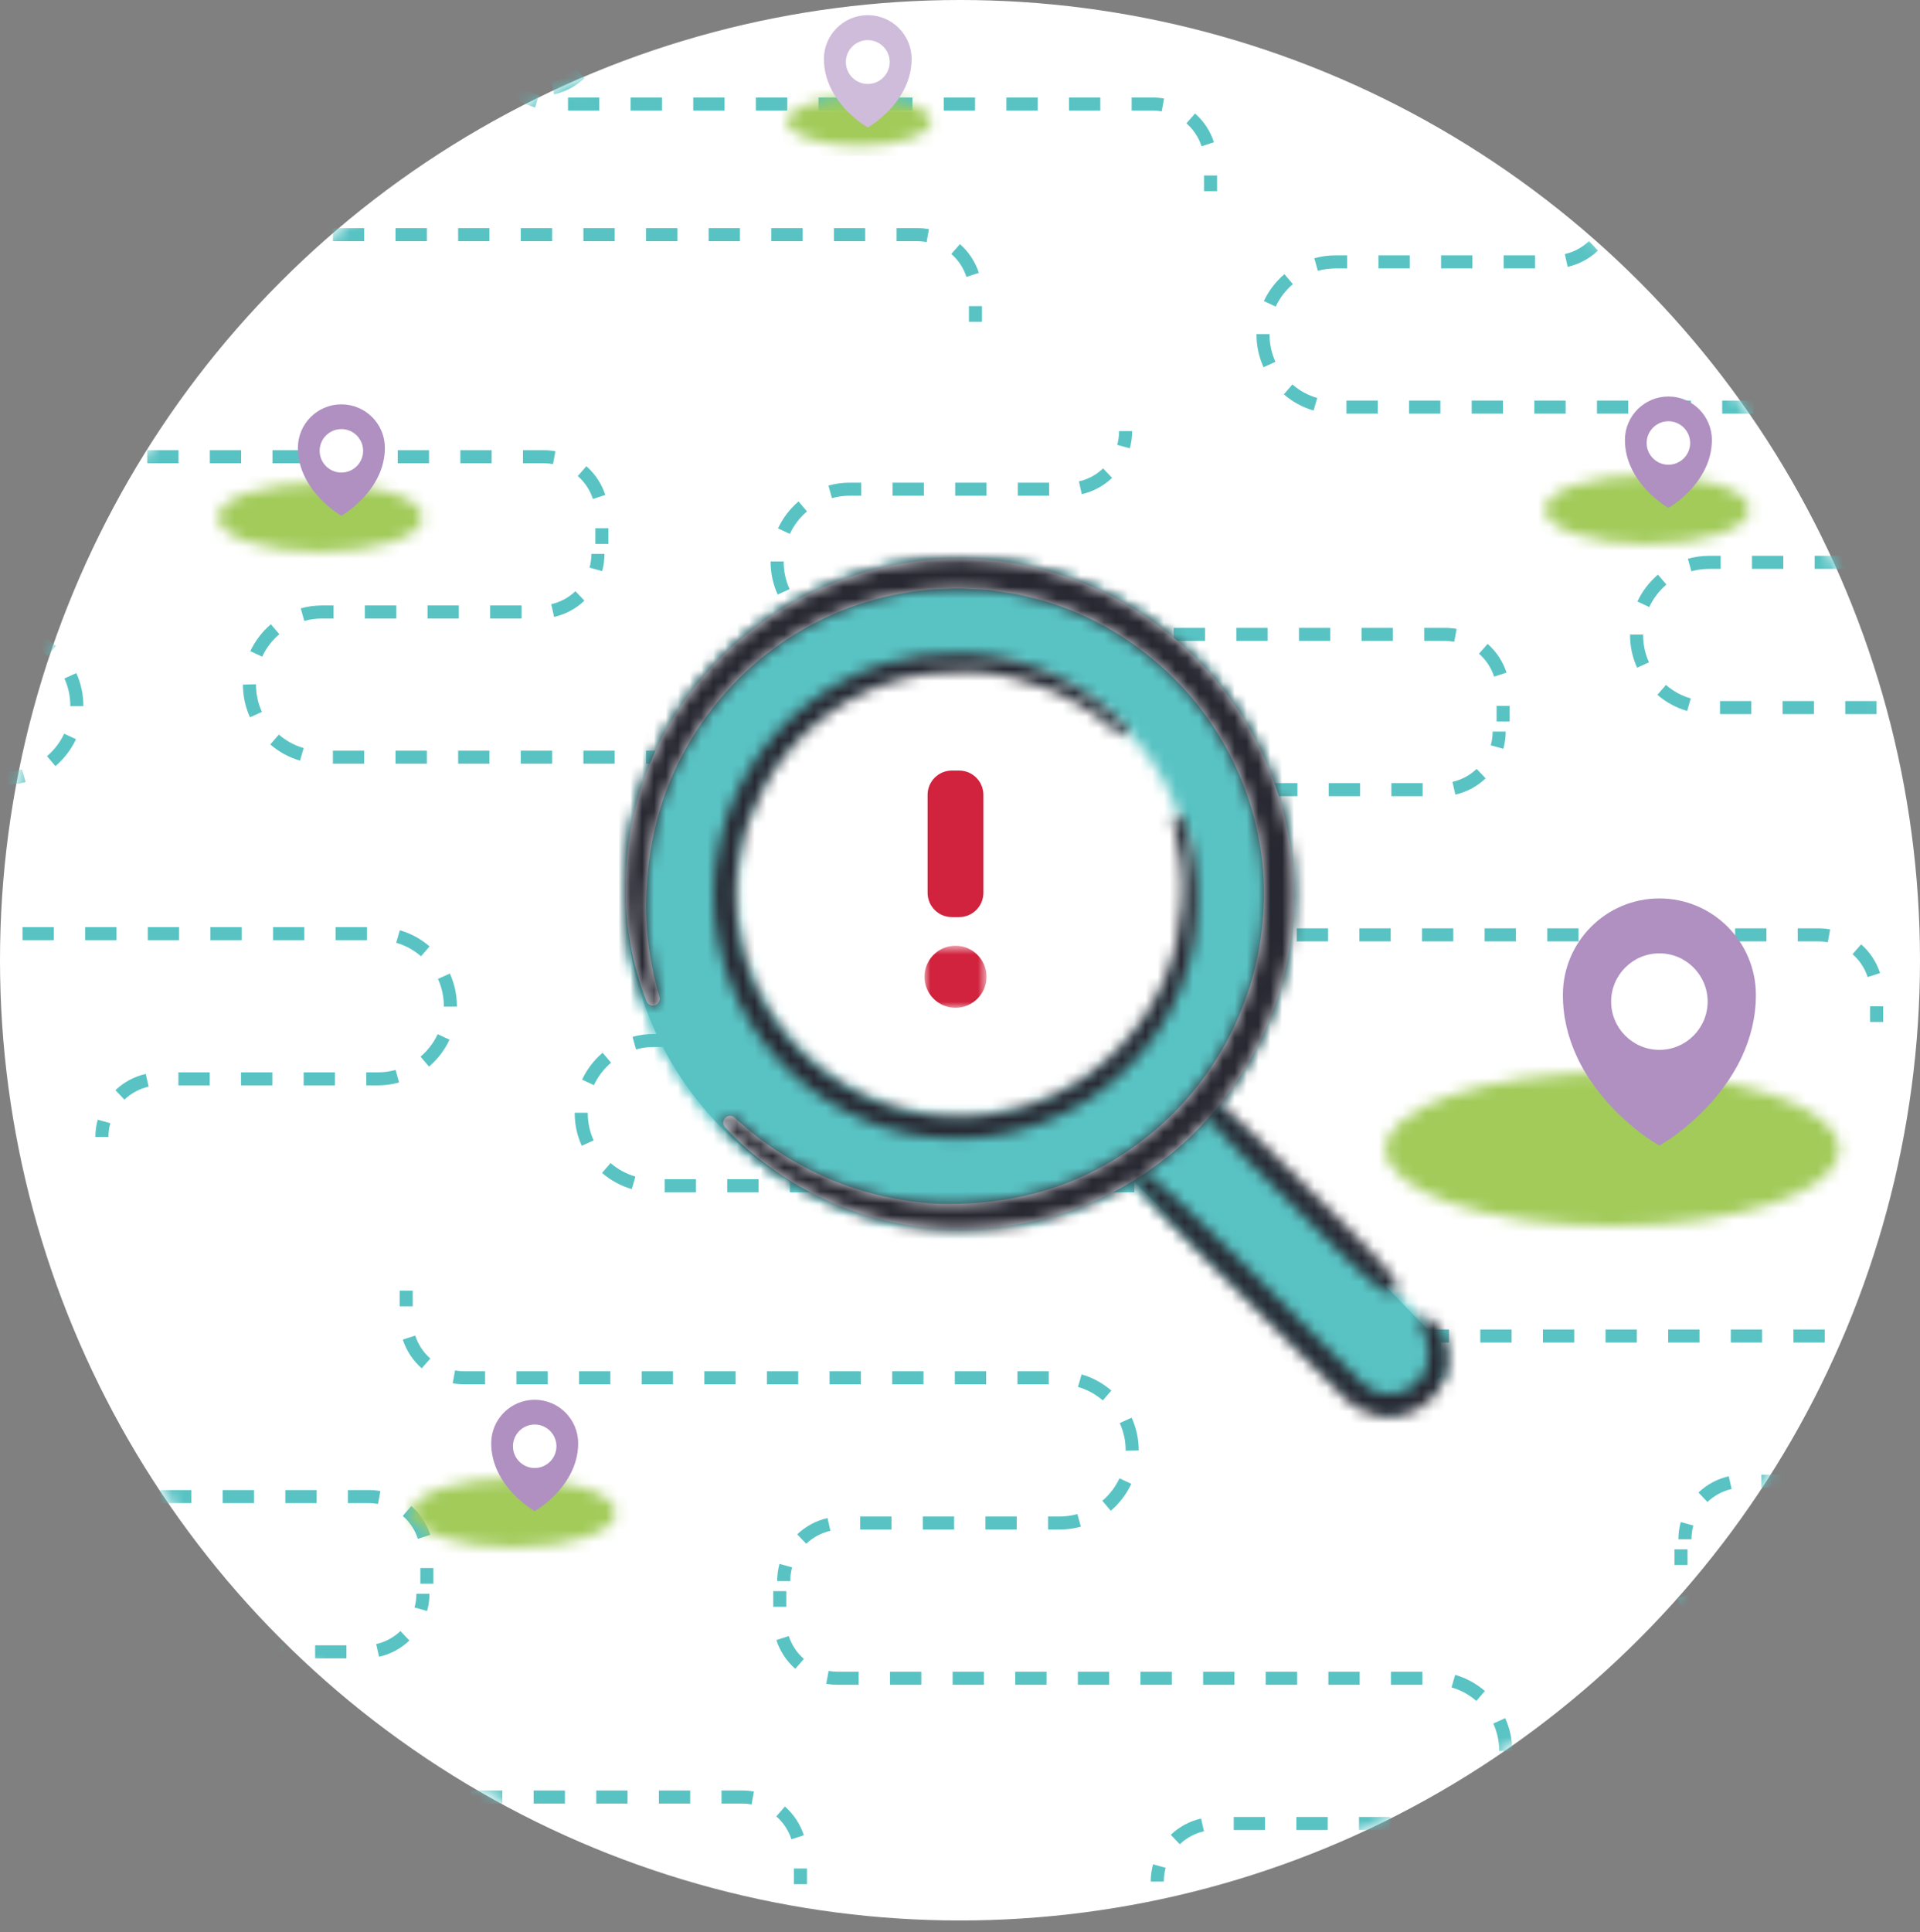 <?xml version="1.0" encoding="UTF-8"?>
<svg width="162px" height="163px" viewBox="0 0 162 163" version="1.1" xmlns="http://www.w3.org/2000/svg" xmlns:xlink="http://www.w3.org/1999/xlink">
    <rect x="0" y="0" width="162" height="163" fill="#808080" stroke="none"/>
    <title>Artwork / Artboard 23 Copy</title>
    <defs>
        <path d="M0.201,80.884 C0.201,125.554 36.417,161.767 81.091,161.767 L81.091,161.767 C125.765,161.767 161.981,125.554 161.981,80.884 L161.981,80.884 C161.981,36.213 125.765,0 81.091,0 L81.091,0 C36.417,0 0.201,36.213 0.201,80.884" id="path-1"></path>
        <path d="M0.201,80.884 C0.201,125.554 36.417,161.767 81.091,161.767 L81.091,161.767 C125.765,161.767 161.981,125.554 161.981,80.884 L161.981,80.884 C161.981,36.213 125.765,0 81.091,0 L81.091,0 C36.417,0 0.201,36.213 0.201,80.884 L0.201,80.884 Z" id="path-3"></path>
        <path d="M0.201,80.884 C0.201,125.554 36.417,161.767 81.091,161.767 L81.091,161.767 C125.765,161.767 161.981,125.554 161.981,80.884 L161.981,80.884 C161.981,36.213 125.765,0 81.091,0 L81.091,0 C36.417,0 0.201,36.213 0.201,80.884 L0.201,80.884 Z" id="path-5"></path>
        <path d="M0.108,6.529 C0.108,10.103 8.668,13.002 19.227,13.002 L19.227,13.002 C29.786,13.002 38.346,10.103 38.346,6.529 L38.346,6.529 C38.346,2.954 29.786,0.056 19.227,0.056 L19.227,0.056 C8.668,0.056 0.108,2.954 0.108,6.529 L0.108,6.529 Z" id="path-7"></path>
        <path d="M0.108,3.033 C0.108,4.643 3.965,5.949 8.722,5.949 L8.722,5.949 C13.48,5.949 17.337,4.643 17.337,3.033 L17.337,3.033 C17.337,1.422 13.48,0.116 8.722,0.116 L8.722,0.116 C3.965,0.116 0.108,1.422 0.108,3.033 L0.108,3.033 Z" id="path-9"></path>
        <path d="M0.108,3.033 C0.108,4.643 3.965,5.949 8.722,5.949 L8.722,5.949 C13.48,5.949 17.337,4.643 17.337,3.033 L17.337,3.033 C17.337,1.422 13.48,0.116 8.722,0.116 L8.722,0.116 C3.965,0.116 0.108,1.422 0.108,3.033 L0.108,3.033 Z" id="path-11"></path>
        <path d="M0.108,3.033 C0.108,4.643 3.965,5.949 8.722,5.949 L8.722,5.949 C13.48,5.949 17.337,4.643 17.337,3.033 L17.337,3.033 C17.337,1.422 13.48,0.116 8.722,0.116 L8.722,0.116 C3.965,0.116 0.108,1.422 0.108,3.033 L0.108,3.033 Z" id="path-13"></path>
        <path d="M0.065,2.255 C0.065,3.39 2.785,4.311 6.139,4.311 L6.139,4.311 C9.494,4.311 12.213,3.39 12.213,2.255 L12.213,2.255 C12.213,1.119 9.494,0.198 6.139,0.198 L6.139,0.198 C2.785,0.198 0.065,1.119 0.065,2.255 L0.065,2.255 Z" id="path-15"></path>
        <polygon id="path-17" points="0.041 6.88 18.642 24.779 22.152 26.534 24.609 24.779 26.364 23.726 26.364 20.918 6.358 0.212"></polygon>
        <path d="M0.111,28.188 C0.111,43.694 12.682,56.264 28.189,56.264 L28.189,56.264 C43.696,56.264 56.267,43.694 56.267,28.188 L56.267,28.188 C56.267,12.682 43.696,0.112 28.189,0.112 L28.189,0.112 C12.682,0.112 0.111,12.682 0.111,28.188 L0.111,28.188 Z" id="path-19"></path>
        <path d="M0.2,19.462 C0.2,30.122 8.842,38.764 19.503,38.764 L19.503,38.764 C30.165,38.764 38.807,30.122 38.807,19.462 L38.807,19.462 C38.807,8.802 30.165,0.16 19.503,0.16 L19.503,0.16 C8.842,0.16 0.2,8.802 0.2,19.462 L0.2,19.462 Z" id="path-21"></path>
        <path d="M28.28,0.124 C24.031,0.124 19.78,1.092 15.96,2.927 L15.96,2.927 C9.766,5.896 4.684,11.17 2.111,17.536 L2.111,17.536 C0.823,20.71 0.136,24.121 0.123,27.52 L0.123,27.52 C0.116,27.723 0.112,27.926 0.111,28.129 L0.111,28.129 L0.111,28.397 C0.129,31.501 0.766,34.589 1.869,37.457 L1.869,37.457 C1.976,37.732 2.278,37.888 2.568,37.804 L2.568,37.804 C2.874,37.716 3.05,37.396 2.962,37.09 L2.962,37.09 L2.961,37.085 C2.065,33.99 1.659,30.763 1.905,27.583 L1.905,27.583 C2.097,24.405 2.812,21.269 4.078,18.367 L4.078,18.367 C5.369,15.479 7.156,12.821 9.347,10.555 L9.347,10.555 C11.541,8.291 14.145,6.43 16.994,5.097 L16.994,5.097 C19.84,3.762 22.927,2.958 26.059,2.722 L26.059,2.722 C26.845,2.702 27.629,2.62 28.414,2.647 L28.414,2.647 L30.767,2.765 L33.095,3.12 C33.864,3.272 34.617,3.5 35.381,3.684 L35.381,3.684 C41.411,5.443 46.731,9.495 50.046,14.832 L50.046,14.832 C51.712,17.492 52.885,20.457 53.493,23.538 L53.493,23.538 C54.124,26.617 54.099,29.82 53.575,32.909 L53.575,32.909 C52.512,39.093 49.145,44.858 44.222,48.801 L44.222,48.801 C41.77,50.772 38.963,52.321 35.955,53.276 L35.955,53.276 C32.947,54.237 29.775,54.625 26.607,54.547 L26.607,54.547 C23.443,54.407 20.301,53.699 17.359,52.47 L17.359,52.47 C14.43,51.22 11.678,49.486 9.322,47.28 L9.322,47.28 C9.101,47.077 8.754,47.072 8.533,47.28 L8.533,47.28 C8.3,47.498 8.288,47.862 8.505,48.094 L8.505,48.094 C13.086,53.026 19.65,56.204 26.49,56.627 L26.49,56.627 C29.896,56.801 33.363,56.497 36.646,55.458 L36.646,55.458 C39.932,54.45 43.01,52.794 45.708,50.67 L45.708,50.67 C51.115,46.426 54.917,40.143 56.053,33.334 L56.053,33.334 C56.626,29.943 56.648,26.441 55.958,23.06 L55.958,23.06 C55.289,19.679 54.001,16.422 52.173,13.504 L52.173,13.504 C48.54,7.65 42.712,3.204 36.088,1.267 L36.088,1.267 C33.555,0.497 30.919,0.124 28.282,0.124 L28.282,0.124 C28.281,0.124 28.281,0.124 28.28,0.124 L28.28,0.124 Z" id="path-23"></path>
        <path d="M0.316,0.142 C0.108,0.279 0.05,0.558 0.187,0.766 L0.187,0.766 C1.096,2.154 2.195,3.353 3.324,4.524 L3.324,4.524 C4.452,5.693 5.568,6.876 6.716,8.026 L6.716,8.026 C8.994,10.346 11.315,12.621 13.611,14.922 L13.611,14.922 L17.053,18.377 L17.912,19.24 L18.128,19.455 L18.404,19.709 C18.589,19.878 18.798,20.02 19.005,20.16 L19.005,20.16 C19.853,20.704 20.862,20.97 21.858,20.949 L21.858,20.949 C23.871,20.94 25.779,19.584 26.461,17.717 L26.461,17.717 C26.81,16.794 26.893,15.775 26.638,14.835 L26.638,14.835 C26.392,13.895 25.803,13.064 25.032,12.56 L25.032,12.56 C24.895,12.472 24.714,12.46 24.563,12.546 L24.563,12.546 C24.347,12.671 24.272,12.945 24.409,13.184 L24.409,13.184 C25.147,14.471 25.3,15.854 24.812,17.056 L24.812,17.056 C24.31,18.244 23.082,19.022 21.825,19.025 L21.825,19.025 C21.195,19.033 20.576,18.845 20.05,18.518 L20.05,18.518 C19.923,18.429 19.791,18.346 19.677,18.239 L19.677,18.239 L19.502,18.082 L19.285,17.868 L18.422,17.006 L14.968,13.566 C12.667,11.269 10.391,8.949 8.071,6.671 L8.071,6.671 C6.92,5.524 5.738,4.407 4.568,3.279 L4.568,3.279 C3.398,2.151 2.199,1.052 0.81,0.142 L0.81,0.142 C0.736,0.093 0.65,0.068 0.562,0.068 L0.562,0.068 C0.477,0.068 0.392,0.092 0.316,0.142 L0.316,0.142 Z" id="path-25"></path>
        <path d="M0.395,0.191 C0.151,0.292 0.036,0.572 0.137,0.816 L0.137,0.816 C0.521,1.741 1.149,2.423 1.789,3.092 L1.789,3.092 C2.422,3.767 3.051,4.448 3.705,5.102 L3.705,5.102 C4.999,6.426 6.332,7.711 7.643,9.017 L7.643,9.017 C8.957,10.321 10.247,11.65 11.579,12.934 L11.579,12.934 C12.236,13.586 12.926,14.205 13.602,14.837 L13.602,14.837 C14.279,15.469 14.984,16.072 15.88,16.485 L15.88,16.485 C16,16.54 16.146,16.545 16.275,16.485 L16.275,16.485 C16.511,16.374 16.612,16.095 16.502,15.86 L16.502,15.86 C16.085,14.968 15.479,14.264 14.844,13.59 L14.844,13.59 C14.209,12.916 13.586,12.23 12.931,11.576 L12.931,11.576 C11.641,10.25 10.306,8.966 8.996,7.658 L8.996,7.658 C7.684,6.353 6.393,5.026 5.063,3.738 L5.063,3.738 C4.405,3.088 3.722,2.462 3.043,1.833 L3.043,1.833 C2.371,1.195 1.687,0.571 0.76,0.191 L0.76,0.191 C0.702,0.167 0.64,0.155 0.577,0.155 L0.577,0.155 C0.517,0.155 0.454,0.166 0.395,0.191 L0.395,0.191 Z" id="path-27"></path>
        <path d="M14.42,1.048 C12.041,1.779 9.812,2.978 7.859,4.517 L7.859,4.517 C3.944,7.589 1.19,12.138 0.368,17.068 L0.368,17.068 C-0.519,21.981 0.513,27.206 3.177,31.426 L3.177,31.426 C5.809,35.665 10.027,38.885 14.825,40.286 L14.825,40.286 C19.613,41.744 24.915,41.238 29.397,39.085 L29.397,39.085 C33.883,36.934 37.563,33.116 39.426,28.507 L39.426,28.507 C40.358,26.209 40.856,23.739 40.865,21.277 L40.865,21.277 C40.943,18.817 40.474,16.355 39.601,14.083 L39.601,14.083 C39.521,13.884 39.301,13.77 39.091,13.832 L39.091,13.832 C38.87,13.898 38.745,14.132 38.811,14.352 L38.811,14.352 C39.458,16.594 39.752,18.929 39.575,21.233 L39.575,21.233 C39.435,23.533 38.918,25.804 38.002,27.905 L38.002,27.905 C36.143,32.091 32.794,35.596 28.65,37.513 L28.65,37.513 C24.533,39.438 19.697,39.843 15.336,38.536 L15.336,38.536 C10.969,37.262 7.119,34.329 4.717,30.464 L4.717,30.464 C2.291,26.619 1.35,21.859 2.162,17.376 L2.162,17.376 C2.932,12.898 5.369,8.723 8.934,5.869 L8.934,5.869 C10.71,4.442 12.742,3.32 14.92,2.629 L14.92,2.629 C17.098,1.932 19.395,1.652 21.688,1.708 L21.688,1.708 C23.98,1.81 26.255,2.324 28.384,3.212 L28.384,3.212 C30.51,4.113 32.489,5.384 34.205,6.97 L34.205,6.97 C34.363,7.116 34.612,7.12 34.773,6.97 L34.773,6.97 C34.942,6.814 34.952,6.549 34.795,6.38 L34.795,6.38 C31.482,2.806 26.724,0.512 21.773,0.203 L21.773,0.203 C21.344,0.181 20.913,0.169 20.482,0.169 L20.482,0.169 C18.437,0.169 16.382,0.427 14.42,1.048 L14.42,1.048 Z" id="path-29"></path>
        <polygon id="path-31" points="0 0.762 5.239 0.762 5.239 6 0 6"></polygon>
    </defs>
    <g id="pag-retailer-web" stroke="none" stroke-width="1" fill="none" fill-rule="evenodd">
        <g id="Website_Pagina-retailer_768_empty-state" transform="translate(-550, -380)">
            <g id="Sidebar" transform="translate(492, 276)">
                <g id="Negozi" transform="translate(1, 0)">
                    <g id="Artwork-/-Artboard-23-Copy" transform="translate(57, 104)">
                        <circle id="Oval-3" fill="#FFFFFF" cx="81" cy="81" r="81"></circle>
                        <g id="Group-122">
                            <g id="Group-50" transform="translate(0, 0.058)">
                                <g id="Group-3">
                                    <mask id="mask-2" fill="white">
                                        <use xlink:href="#path-1"></use>
                                    </mask>
                                    <g id="Clip-2"></g>
                                    <path d="M78.797,84.264 L77.735,83.971 C77.839,83.595 77.892,83.204 77.892,82.81 L78.994,82.81 C78.994,83.304 78.928,83.793 78.797,84.264" id="Fill-1" fill="#59C3C4" mask="url(#mask-2)"></path>
                                </g>
                                <g id="Group-6">
                                    <mask id="mask-4" fill="white">
                                        <use xlink:href="#path-3"></use>
                                    </mask>
                                    <g id="Clip-5"></g>
                                    <path d="M74.744,88.128 L74.502,87.052 C75.267,86.881 75.972,86.502 76.543,85.958 L77.303,86.756 C76.588,87.437 75.703,87.912 74.744,88.128 L74.744,88.128 Z M58.78,88.261 L61.422,88.261 L61.422,87.159 L58.78,87.159 L58.78,88.261 Z M64.064,88.261 L66.706,88.261 L66.706,87.159 L64.064,87.159 L64.064,88.261 Z M69.348,88.261 L71.99,88.261 L71.99,87.159 L69.348,87.159 L69.348,88.261 Z M53.665,88.465 L53.369,87.404 C53.951,87.241 54.556,87.159 55.166,87.159 L56.138,87.159 L56.138,88.261 L55.166,88.261 C54.656,88.261 54.151,88.329 53.665,88.465 L53.665,88.465 Z M50.112,91.481 L49.113,91.015 C49.517,90.15 50.116,89.365 50.846,88.745 L51.559,89.585 C50.949,90.103 50.449,90.758 50.112,91.481 L50.112,91.481 Z M49.086,96.596 C48.69,95.726 48.49,94.797 48.49,93.835 L48.49,93.805 L49.592,93.805 L49.592,93.835 C49.592,94.639 49.759,95.414 50.089,96.14 L49.086,96.596 Z M53.308,100.248 C52.377,99.98 51.533,99.52 50.798,98.883 L51.519,98.05 C52.133,98.582 52.838,98.965 53.614,99.19 L53.308,100.248 Z M56.08,100.51 L58.722,100.51 L58.722,99.409 L56.08,99.409 L56.08,100.51 Z M61.364,100.51 L64.006,100.51 L64.006,99.409 L61.364,99.409 L61.364,100.51 Z M66.648,100.51 L69.29,100.51 L69.29,99.409 L66.648,99.409 L66.648,100.51 Z M71.932,100.51 L74.574,100.51 L74.574,99.409 L71.932,99.409 L71.932,100.51 Z M77.216,100.51 L79.858,100.51 L79.858,99.409 L77.216,99.409 L77.216,100.51 Z M82.5,100.51 L85.142,100.51 L85.142,99.409 L82.5,99.409 L82.5,100.51 Z M87.784,100.51 L90.426,100.51 L90.426,99.409 L87.784,99.409 L87.784,100.51 Z M93.068,100.51 L95.71,100.51 L95.71,99.409 L93.068,99.409 L93.068,100.51 Z M98.352,100.51 L100.994,100.51 L100.994,99.409 L98.352,99.409 L98.352,100.51 Z M106.175,100.58 C105.92,100.534 105.657,100.51 105.395,100.51 L103.636,100.51 L103.636,99.409 L105.395,99.409 C105.723,99.409 106.051,99.438 106.371,99.496 L106.175,100.58 Z M109.535,103.521 C109.294,102.776 108.853,102.107 108.26,101.587 L108.986,100.759 C109.729,101.409 110.281,102.248 110.583,103.183 L109.535,103.521 Z" id="Fill-4" fill="#59C3C4" mask="url(#mask-4)"></path>
                                </g>
                                <mask id="mask-6" fill="white">
                                    <use xlink:href="#path-5"></use>
                                </mask>
                                <g id="Clip-8"></g>
                                <polygon id="Fill-7" fill="#59C3C4" mask="url(#mask-6)" points="109.744 107.309 110.846 107.309 110.846 105.987 109.744 105.987"></polygon>
                                <path d="M66.677,133.316 L65.575,133.316 C65.575,132.823 65.641,132.333 65.771,131.861 L66.833,132.154 C66.729,132.531 66.677,132.922 66.677,133.316" id="Fill-9" fill="#59C3C4" mask="url(#mask-6)"></path>
                                <path d="M35.583,115.367 C34.84,114.716 34.287,113.878 33.985,112.943 L35.034,112.604 C35.275,113.349 35.716,114.018 36.309,114.538 L35.583,115.367 Z M40.932,116.717 L39.174,116.717 C38.846,116.717 38.518,116.687 38.198,116.629 L38.393,115.545 C38.649,115.591 38.912,115.615 39.174,115.615 L40.932,115.615 L40.932,116.717 Z M43.574,116.717 L46.216,116.717 L46.216,115.615 L43.574,115.615 L43.574,116.717 Z M48.859,116.717 L51.5,116.717 L51.5,115.615 L48.859,115.615 L48.859,116.717 Z M54.142,116.717 L56.785,116.717 L56.785,115.615 L54.142,115.615 L54.142,116.717 Z M59.427,116.717 L62.069,116.717 L62.069,115.615 L59.427,115.615 L59.427,116.717 Z M64.711,116.717 L67.353,116.717 L67.353,115.615 L64.711,115.615 L64.711,116.717 Z M69.995,116.717 L72.637,116.717 L72.637,115.615 L69.995,115.615 L69.995,116.717 Z M75.279,116.717 L77.921,116.717 L77.921,115.615 L75.279,115.615 L75.279,116.717 Z M80.563,116.717 L83.205,116.717 L83.205,115.615 L80.563,115.615 L80.563,116.717 Z M85.847,116.717 L88.489,116.717 L88.489,115.615 L85.847,115.615 L85.847,116.717 Z M93.049,118.075 C92.435,117.543 91.731,117.16 90.955,116.936 L91.261,115.877 C92.178,116.142 93.046,116.614 93.771,117.242 L93.049,118.075 Z M94.977,122.32 L94.977,122.279 C94.977,121.487 94.809,120.711 94.479,119.985 L95.482,119.529 C95.878,120.399 96.079,121.328 96.079,122.291 L94.977,122.32 Z M93.723,127.381 L93.009,126.541 C93.619,126.023 94.12,125.367 94.457,124.645 L95.456,125.111 C95.052,125.976 94.453,126.76 93.723,127.381 L93.723,127.381 Z M72.579,128.967 L75.22,128.967 L75.22,127.865 L72.579,127.865 L72.579,128.967 Z M77.862,128.967 L80.504,128.967 L80.504,127.865 L77.862,127.865 L77.862,128.967 Z M83.147,128.967 L85.788,128.967 L85.788,127.865 L83.147,127.865 L83.147,128.967 Z M89.403,128.967 L88.431,128.967 L88.431,127.865 L89.403,127.865 C89.912,127.865 90.417,127.796 90.903,127.66 L91.2,128.722 C90.617,128.884 90.012,128.967 89.403,128.967 L89.403,128.967 Z M68.025,130.167 L67.265,129.369 C67.98,128.688 68.866,128.213 69.824,127.998 L70.066,129.073 C69.302,129.245 68.596,129.623 68.025,130.167 L68.025,130.167 Z" id="Fill-10" fill="#59C3C4" mask="url(#mask-6)"></path>
                                <polygon id="Fill-11" fill="#59C3C4" mask="url(#mask-6)" points="33.722 110.138 34.824 110.138 34.824 108.816 33.722 108.816"></polygon>
                                <path d="M98.195,158.661 L97.093,158.661 C97.093,158.168 97.159,157.678 97.289,157.206 L98.352,157.499 C98.248,157.876 98.195,158.267 98.195,158.661" id="Fill-12" fill="#59C3C4" mask="url(#mask-6)"></path>
                                <path d="M67.101,140.712 C66.358,140.061 65.806,139.223 65.504,138.288 L66.552,137.949 C66.793,138.694 67.234,139.363 67.827,139.883 L67.101,140.712 Z M72.45,142.062 L70.692,142.062 C70.365,142.062 70.036,142.032 69.716,141.974 L69.912,140.89 C70.167,140.936 70.43,140.96 70.692,140.96 L72.45,140.96 L72.45,142.062 Z M75.093,142.062 L77.735,142.062 L77.735,140.96 L75.093,140.96 L75.093,142.062 Z M80.377,142.062 L83.019,142.062 L83.019,140.96 L80.377,140.96 L80.377,142.062 Z M85.661,142.062 L88.303,142.062 L88.303,140.96 L85.661,140.96 L85.661,142.062 Z M90.945,142.062 L93.587,142.062 L93.587,140.96 L90.945,140.96 L90.945,142.062 Z M96.229,142.062 L98.871,142.062 L98.871,140.96 L96.229,140.96 L96.229,142.062 Z M101.513,142.062 L104.155,142.062 L104.155,140.96 L101.513,140.96 L101.513,142.062 Z M106.797,142.062 L109.439,142.062 L109.439,140.96 L106.797,140.96 L106.797,142.062 Z M112.081,142.062 L114.723,142.062 L114.723,140.96 L112.081,140.96 L112.081,142.062 Z M117.365,142.062 L120.007,142.062 L120.007,140.96 L117.365,140.96 L117.365,142.062 Z M124.568,143.42 C123.954,142.888 123.249,142.505 122.473,142.281 L122.779,141.222 C123.696,141.487 124.564,141.959 125.289,142.587 L124.568,143.42 Z M126.495,147.665 L126.495,147.624 C126.495,146.832 126.328,146.056 125.998,145.33 L127.001,144.874 C127.396,145.744 127.597,146.673 127.597,147.636 L126.495,147.665 Z M125.241,152.726 L124.528,151.886 C125.138,151.368 125.638,150.712 125.975,149.99 L126.974,150.456 C126.57,151.321 125.971,152.105 125.241,152.726 L125.241,152.726 Z M104.097,154.312 L106.739,154.312 L106.739,153.21 L104.097,153.21 L104.097,154.312 Z M109.381,154.312 L112.023,154.312 L112.023,153.21 L109.381,153.21 L109.381,154.312 Z M114.665,154.312 L117.307,154.312 L117.307,153.21 L114.665,153.21 L114.665,154.312 Z M120.921,154.312 L119.949,154.312 L119.949,153.21 L120.921,153.21 C121.431,153.21 121.936,153.141 122.422,153.005 L122.718,154.067 C122.135,154.229 121.531,154.312 120.921,154.312 L120.921,154.312 Z M99.544,155.512 L98.784,154.714 C99.499,154.033 100.384,153.558 101.343,153.343 L101.585,154.418 C100.82,154.59 100.115,154.968 99.544,155.512 L99.544,155.512 Z" id="Fill-13" fill="#59C3C4" mask="url(#mask-6)"></path>
                                <polygon id="Fill-14" fill="#59C3C4" mask="url(#mask-6)" points="65.241 135.483 66.343 135.483 66.343 134.161 65.241 134.161"></polygon>
                                <path d="M142.718,129.789 L141.615,129.789 C141.615,129.296 141.682,128.807 141.812,128.335 L142.874,128.628 C142.77,129.005 142.718,129.395 142.718,129.789" id="Fill-15" fill="#59C3C4" mask="url(#mask-6)"></path>
                                <path d="M111.623,111.84 C110.881,111.19 110.328,110.351 110.026,109.416 L111.075,109.078 C111.316,109.823 111.757,110.492 112.35,111.012 L111.623,111.84 Z M116.973,113.191 L115.215,113.191 C114.887,113.191 114.559,113.161 114.238,113.103 L114.434,112.019 C114.69,112.065 114.952,112.089 115.215,112.089 L116.973,112.089 L116.973,113.191 Z M119.615,113.191 L122.257,113.191 L122.257,112.089 L119.615,112.089 L119.615,113.191 Z M124.899,113.191 L127.541,113.191 L127.541,112.089 L124.899,112.089 L124.899,113.191 Z M130.183,113.191 L132.825,113.191 L132.825,112.089 L130.183,112.089 L130.183,113.191 Z M135.467,113.191 L138.109,113.191 L138.109,112.089 L135.467,112.089 L135.467,113.191 Z M140.752,113.191 L143.394,113.191 L143.394,112.089 L140.752,112.089 L140.752,113.191 Z M146.036,113.191 L148.678,113.191 L148.678,112.089 L146.036,112.089 L146.036,113.191 Z M151.32,113.191 L153.962,113.191 L153.962,112.089 L151.32,112.089 L151.32,113.191 Z M156.604,113.191 L159.246,113.191 L159.246,112.089 L156.604,112.089 L156.604,113.191 Z M161.888,113.191 L164.53,113.191 L164.53,112.089 L161.888,112.089 L161.888,113.191 Z M169.09,114.549 C168.476,114.017 167.771,113.634 166.996,113.409 L167.302,112.351 C168.219,112.616 169.087,113.088 169.812,113.716 L169.09,114.549 Z M171.017,118.794 L171.018,118.752 C171.018,117.96 170.85,117.185 170.52,116.459 L171.523,116.003 C171.919,116.873 172.12,117.802 172.12,118.764 L171.017,118.794 Z M169.764,123.854 L169.05,123.014 C169.66,122.496 170.161,121.841 170.498,121.119 L171.496,121.584 C171.093,122.449 170.494,123.234 169.764,123.854 L169.764,123.854 Z M148.619,125.44 L151.261,125.44 L151.261,124.338 L148.619,124.338 L148.619,125.44 Z M153.903,125.44 L156.545,125.44 L156.545,124.338 L153.903,124.338 L153.903,125.44 Z M159.187,125.44 L161.829,125.44 L161.829,124.338 L159.187,124.338 L159.187,125.44 Z M165.443,125.44 L164.471,125.44 L164.471,124.338 L165.443,124.338 C165.953,124.338 166.458,124.27 166.944,124.134 L167.241,125.195 C166.658,125.358 166.053,125.44 165.443,125.44 L165.443,125.44 Z M144.066,126.641 L143.306,125.843 C144.021,125.161 144.906,124.687 145.865,124.471 L146.107,125.547 C145.343,125.718 144.637,126.097 144.066,126.641 L144.066,126.641 Z" id="Fill-16" fill="#59C3C4" mask="url(#mask-6)"></path>
                                <polygon id="Fill-17" fill="#59C3C4" mask="url(#mask-6)" points="109.763 106.612 110.865 106.612 110.865 105.29 109.763 105.29"></polygon>
                                <path d="M143.142,137.185 C142.399,136.535 141.847,135.696 141.544,134.761 L142.593,134.423 C142.834,135.168 143.275,135.837 143.868,136.357 L143.142,137.185 Z M148.491,138.536 L146.733,138.536 C146.406,138.536 146.077,138.506 145.757,138.448 L145.953,137.364 C146.208,137.41 146.471,137.434 146.733,137.434 L148.491,137.434 L148.491,138.536 Z M151.134,138.536 L153.776,138.536 L153.776,137.434 L151.134,137.434 L151.134,138.536 Z M156.418,138.536 L159.06,138.536 L159.06,137.434 L156.418,137.434 L156.418,138.536 Z M161.702,138.536 L164.344,138.536 L164.344,137.434 L161.702,137.434 L161.702,138.536 Z M166.986,138.536 L169.628,138.536 L169.628,137.434 L166.986,137.434 L166.986,138.536 Z M172.27,138.536 L174.912,138.536 L174.912,137.434 L172.27,137.434 L172.27,138.536 Z M177.554,138.536 L180.196,138.536 L180.196,137.434 L177.554,137.434 L177.554,138.536 Z M182.838,138.536 L185.48,138.536 L185.48,137.434 L182.838,137.434 L182.838,138.536 Z M188.122,138.536 L190.764,138.536 L190.764,137.434 L188.122,137.434 L188.122,138.536 Z M193.406,138.536 L196.048,138.536 L196.048,137.434 L193.406,137.434 L193.406,138.536 Z M200.609,139.894 C199.995,139.362 199.29,138.979 198.514,138.754 L198.82,137.696 C199.737,137.961 200.605,138.433 201.33,139.061 L200.609,139.894 Z M202.536,144.139 L202.536,144.097 C202.536,143.305 202.369,142.53 202.039,141.804 L203.042,141.348 C203.437,142.218 203.638,143.147 203.638,144.109 L202.536,144.139 Z M201.282,149.199 L200.569,148.359 C201.179,147.841 201.679,147.186 202.016,146.464 L203.015,146.929 C202.611,147.794 202.012,148.579 201.282,149.199 L201.282,149.199 Z M180.138,150.785 L182.78,150.785 L182.78,149.683 L180.138,149.683 L180.138,150.785 Z M185.422,150.785 L188.064,150.785 L188.064,149.683 L185.422,149.683 L185.422,150.785 Z M190.706,150.785 L193.348,150.785 L193.348,149.683 L190.706,149.683 L190.706,150.785 Z M196.962,150.785 L195.99,150.785 L195.99,149.683 L196.962,149.683 C197.471,149.683 197.976,149.615 198.463,149.479 L198.759,150.54 C198.176,150.703 197.572,150.785 196.962,150.785 L196.962,150.785 Z M175.585,151.986 L174.824,151.188 C175.54,150.506 176.425,150.032 177.383,149.816 L177.626,150.892 C176.861,151.063 176.155,151.442 175.585,151.986 L175.585,151.986 Z" id="Fill-18" fill="#59C3C4" mask="url(#mask-6)"></path>
                                <polygon id="Fill-19" fill="#59C3C4" mask="url(#mask-6)" points="141.282 131.957 142.384 131.957 142.384 130.634 141.282 130.634"></polygon>
                                <path d="M-53.462,52.555 C-54.205,51.905 -54.757,51.067 -55.06,50.131 L-54.011,49.793 C-53.77,50.538 -53.329,51.207 -52.736,51.726 L-53.462,52.555 Z M-48.113,53.905 L-49.871,53.905 C-50.199,53.905 -50.528,53.876 -50.848,53.818 L-50.651,52.734 C-50.396,52.78 -50.133,52.803 -49.871,52.803 L-48.113,52.803 L-48.113,53.905 Z M-45.47,53.905 L-42.829,53.905 L-42.829,52.803 L-45.47,52.803 L-45.47,53.905 Z M-40.186,53.905 L-37.544,53.905 L-37.544,52.803 L-40.186,52.803 L-40.186,53.905 Z M-34.902,53.905 L-32.26,53.905 L-32.26,52.803 L-34.902,52.803 L-34.902,53.905 Z M-29.618,53.905 L-26.976,53.905 L-26.976,52.803 L-29.618,52.803 L-29.618,53.905 Z M-24.334,53.905 L-21.692,53.905 L-21.692,52.803 L-24.334,52.803 L-24.334,53.905 Z M-19.05,53.905 L-16.408,53.905 L-16.408,52.803 L-19.05,52.803 L-19.05,53.905 Z M-13.766,53.905 L-11.124,53.905 L-11.124,52.803 L-13.766,52.803 L-13.766,53.905 Z M-8.482,53.905 L-5.84,53.905 L-5.84,52.803 L-8.482,52.803 L-8.482,53.905 Z M-3.198,53.905 L-0.556,53.905 L-0.556,52.803 L-3.198,52.803 L-3.198,53.905 Z M4.004,55.264 C3.391,54.732 2.686,54.349 1.91,54.124 L2.216,53.066 C3.146,53.335 3.991,53.794 4.726,54.431 L4.004,55.264 Z M7.034,59.509 L5.932,59.509 L5.932,59.479 C5.932,58.675 5.764,57.9 5.434,57.174 L6.438,56.718 C6.833,57.588 7.034,58.517 7.034,59.479 L7.034,59.509 Z M4.678,64.569 L3.965,63.729 C4.574,63.211 5.075,62.555 5.412,61.833 L6.411,62.299 C6.007,63.164 5.408,63.949 4.678,64.569 L4.678,64.569 Z M-16.466,66.155 L-13.825,66.155 L-13.825,65.053 L-16.466,65.053 L-16.466,66.155 Z M-11.183,66.155 L-8.54,66.155 L-8.54,65.053 L-11.183,65.053 L-11.183,66.155 Z M-5.898,66.155 L-3.256,66.155 L-3.256,65.053 L-5.898,65.053 L-5.898,66.155 Z M0.358,66.155 L-0.614,66.155 L-0.614,65.053 L0.358,65.053 C0.868,65.053 1.373,64.985 1.859,64.849 L2.155,65.91 C1.573,66.073 0.968,66.155 0.358,66.155 L0.358,66.155 Z M-21.02,67.356 L-21.78,66.558 C-21.065,65.876 -20.18,65.402 -19.221,65.186 L-18.979,66.261 C-19.743,66.433 -20.449,66.812 -21.02,67.356 L-21.02,67.356 Z" id="Fill-20" fill="#59C3C4" mask="url(#mask-6)"></path>
                                <path d="M9.15,95.849 L8.048,95.849 C8.048,95.356 8.114,94.867 8.244,94.395 L9.307,94.688 C9.203,95.064 9.15,95.455 9.15,95.849" id="Fill-21" fill="#59C3C4" mask="url(#mask-6)"></path>
                                <path d="M-21.944,77.9 C-22.687,77.25 -23.239,76.412 -23.541,75.476 L-22.493,75.138 C-22.252,75.883 -21.811,76.552 -21.218,77.071 L-21.944,77.9 Z M-16.594,79.25 L-18.353,79.25 C-18.681,79.25 -19.009,79.221 -19.329,79.163 L-19.133,78.079 C-18.878,78.125 -18.615,78.148 -18.353,78.148 L-16.594,78.148 L-16.594,79.25 Z M-13.952,79.25 L-11.31,79.25 L-11.31,78.148 L-13.952,78.148 L-13.952,79.25 Z M-8.668,79.25 L-6.026,79.25 L-6.026,78.148 L-8.668,78.148 L-8.668,79.25 Z M-3.384,79.25 L-0.742,79.25 L-0.742,78.148 L-3.384,78.148 L-3.384,79.25 Z M1.9,79.25 L4.542,79.25 L4.542,78.148 L1.9,78.148 L1.9,79.25 Z M7.184,79.25 L9.826,79.25 L9.826,78.148 L7.184,78.148 L7.184,79.25 Z M12.468,79.25 L15.11,79.25 L15.11,78.148 L12.468,78.148 L12.468,79.25 Z M17.752,79.25 L20.394,79.25 L20.394,78.148 L17.752,78.148 L17.752,79.25 Z M23.037,79.25 L25.678,79.25 L25.678,78.148 L23.037,78.148 L23.037,79.25 Z M28.321,79.25 L30.963,79.25 L30.963,78.148 L28.321,78.148 L28.321,79.25 Z M35.523,80.609 C34.909,80.077 34.204,79.694 33.428,79.469 L33.735,78.411 C34.665,78.68 35.509,79.139 36.244,79.776 L35.523,80.609 Z M38.552,84.854 L37.45,84.854 L37.45,84.824 C37.45,84.02 37.283,83.245 36.953,82.519 L37.956,82.063 C38.352,82.933 38.552,83.861 38.552,84.824 L38.552,84.854 Z M36.196,89.914 L35.483,89.074 C36.093,88.556 36.593,87.9 36.93,87.178 L37.929,87.644 C37.525,88.509 36.926,89.294 36.196,89.914 L36.196,89.914 Z M15.052,91.5 L17.694,91.5 L17.694,90.398 L15.052,90.398 L15.052,91.5 Z M20.336,91.5 L22.978,91.5 L22.978,90.398 L20.336,90.398 L20.336,91.5 Z M25.62,91.5 L28.262,91.5 L28.262,90.398 L25.62,90.398 L25.62,91.5 Z M31.876,91.5 L30.904,91.5 L30.904,90.398 L31.876,90.398 C32.386,90.398 32.891,90.33 33.377,90.194 L33.673,91.255 C33.091,91.418 32.486,91.5 31.876,91.5 L31.876,91.5 Z M10.499,92.701 L9.739,91.903 C10.454,91.221 11.339,90.747 12.298,90.531 L12.54,91.606 C11.775,91.778 11.07,92.157 10.499,92.701 L10.499,92.701 Z" id="Fill-22" fill="#59C3C4" mask="url(#mask-6)"></path>
                                <path d="M126.846,63.107 L125.784,62.813 C125.888,62.437 125.941,62.047 125.941,61.652 L127.043,61.652 C127.043,62.146 126.977,62.635 126.846,63.107" id="Fill-23" fill="#59C3C4" mask="url(#mask-6)"></path>
                                <path d="M122.793,66.97 L122.551,65.895 C123.316,65.723 124.021,65.345 124.592,64.801 L125.352,65.598 C124.637,66.28 123.752,66.754 122.793,66.97 L122.793,66.97 Z M106.829,67.103 L109.471,67.103 L109.471,66.001 L106.829,66.001 L106.829,67.103 Z M112.113,67.103 L114.755,67.103 L114.755,66.001 L112.113,66.001 L112.113,67.103 Z M117.397,67.103 L120.039,67.103 L120.039,66.001 L117.397,66.001 L117.397,67.103 Z M101.714,67.307 L101.418,66.246 C102,66.084 102.605,66.001 103.215,66.001 L104.187,66.001 L104.187,67.103 L103.215,67.103 C102.705,67.103 102.2,67.172 101.714,67.307 L101.714,67.307 Z M98.161,70.323 L97.162,69.857 C97.565,68.992 98.165,68.207 98.895,67.587 L99.608,68.427 C98.998,68.945 98.498,69.601 98.161,70.323 L98.161,70.323 Z M97.135,75.439 C96.739,74.569 96.539,73.64 96.539,72.677 L96.539,72.648 L97.641,72.648 L97.641,72.677 C97.641,73.481 97.808,74.257 98.138,74.983 L97.135,75.439 Z M101.357,79.091 C100.426,78.822 99.582,78.362 98.847,77.726 L99.568,76.893 C100.182,77.424 100.887,77.808 101.663,78.032 L101.357,79.091 Z M104.129,79.353 L106.771,79.353 L106.771,78.251 L104.129,78.251 L104.129,79.353 Z M109.413,79.353 L112.055,79.353 L112.055,78.251 L109.413,78.251 L109.413,79.353 Z M114.697,79.353 L117.339,79.353 L117.339,78.251 L114.697,78.251 L114.697,79.353 Z M119.981,79.353 L122.623,79.353 L122.623,78.251 L119.981,78.251 L119.981,79.353 Z M125.265,79.353 L127.907,79.353 L127.907,78.251 L125.265,78.251 L125.265,79.353 Z M130.549,79.353 L133.191,79.353 L133.191,78.251 L130.549,78.251 L130.549,79.353 Z M135.833,79.353 L138.475,79.353 L138.475,78.251 L135.833,78.251 L135.833,79.353 Z M141.117,79.353 L143.759,79.353 L143.759,78.251 L141.117,78.251 L141.117,79.353 Z M146.401,79.353 L149.043,79.353 L149.043,78.251 L146.401,78.251 L146.401,79.353 Z M154.224,79.423 C153.969,79.376 153.706,79.353 153.444,79.353 L151.685,79.353 L151.685,78.251 L153.444,78.251 C153.772,78.251 154.101,78.28 154.42,78.338 L154.224,79.423 Z M157.584,82.364 C157.343,81.618 156.902,80.949 156.309,80.43 L157.035,79.601 C157.778,80.252 158.33,81.09 158.632,82.025 L157.584,82.364 Z" id="Fill-24" fill="#59C3C4" mask="url(#mask-6)"></path>
                                <polygon id="Fill-25" fill="#59C3C4" mask="url(#mask-6)" points="157.793 86.152 158.895 86.152 158.895 84.829 157.793 84.829"></polygon>
                                <path d="M95.328,37.762 L94.266,37.468 C94.37,37.092 94.423,36.702 94.423,36.307 L95.525,36.307 C95.525,36.801 95.459,37.29 95.328,37.762" id="Fill-26" fill="#59C3C4" mask="url(#mask-6)"></path>
                                <path d="M91.275,41.625 L91.033,40.55 C91.797,40.378 92.503,40 93.073,39.456 L93.834,40.253 C93.119,40.935 92.234,41.409 91.275,41.625 L91.275,41.625 Z M75.311,41.758 L77.953,41.758 L77.953,40.656 L75.311,40.656 L75.311,41.758 Z M80.594,41.758 L83.237,41.758 L83.237,40.656 L80.594,40.656 L80.594,41.758 Z M85.879,41.758 L88.521,41.758 L88.521,40.656 L85.879,40.656 L85.879,41.758 Z M70.195,41.962 L69.899,40.901 C70.482,40.739 71.087,40.656 71.697,40.656 L72.668,40.656 L72.668,41.758 L71.697,41.758 C71.187,41.758 70.682,41.827 70.195,41.962 L70.195,41.962 Z M66.642,44.978 L65.644,44.512 C66.047,43.647 66.646,42.862 67.376,42.242 L68.09,43.082 C67.48,43.6 66.979,44.256 66.642,44.978 L66.642,44.978 Z M65.617,50.094 C65.221,49.224 65.02,48.295 65.02,47.332 L65.02,47.303 L66.122,47.303 L66.122,47.332 C66.122,48.136 66.29,48.912 66.62,49.638 L65.617,50.094 Z M69.838,53.746 C68.908,53.477 68.063,53.017 67.328,52.381 L68.05,51.548 C68.664,52.079 69.368,52.463 70.145,52.687 L69.838,53.746 Z M72.61,54.008 L75.252,54.008 L75.252,52.906 L72.61,52.906 L72.61,54.008 Z M77.894,54.008 L80.536,54.008 L80.536,52.906 L77.894,52.906 L77.894,54.008 Z M83.179,54.008 L85.82,54.008 L85.82,52.906 L83.179,52.906 L83.179,54.008 Z M88.463,54.008 L91.105,54.008 L91.105,52.906 L88.463,52.906 L88.463,54.008 Z M93.747,54.008 L96.389,54.008 L96.389,52.906 L93.747,52.906 L93.747,54.008 Z M99.031,54.008 L101.673,54.008 L101.673,52.906 L99.031,52.906 L99.031,54.008 Z M104.315,54.008 L106.957,54.008 L106.957,52.906 L104.315,52.906 L104.315,54.008 Z M109.599,54.008 L112.241,54.008 L112.241,52.906 L109.599,52.906 L109.599,54.008 Z M114.883,54.008 L117.525,54.008 L117.525,52.906 L114.883,52.906 L114.883,54.008 Z M122.705,54.078 C122.45,54.031 122.188,54.008 121.925,54.008 L120.167,54.008 L120.167,52.906 L121.925,52.906 C122.254,52.906 122.582,52.935 122.902,52.993 L122.705,54.078 Z M126.065,57.019 C125.824,56.273 125.384,55.604 124.791,55.085 L125.517,54.256 C126.26,54.907 126.812,55.745 127.114,56.68 L126.065,57.019 Z" id="Fill-27" fill="#59C3C4" mask="url(#mask-6)"></path>
                                <polygon id="Fill-28" fill="#59C3C4" mask="url(#mask-6)" points="126.275 60.807 127.377 60.807 127.377 59.484 126.275 59.484"></polygon>
                                <path d="M163.789,47.796 L163.547,46.721 C164.312,46.549 165.017,46.171 165.588,45.627 L166.348,46.424 C165.633,47.106 164.748,47.58 163.789,47.796 L163.789,47.796 Z M147.825,47.929 L150.467,47.929 L150.467,46.827 L147.825,46.827 L147.825,47.929 Z M153.109,47.929 L155.751,47.929 L155.751,46.827 L153.109,46.827 L153.109,47.929 Z M158.393,47.929 L161.035,47.929 L161.035,46.827 L158.393,46.827 L158.393,47.929 Z M142.71,48.133 L142.414,47.072 C142.996,46.91 143.601,46.827 144.211,46.827 L145.183,46.827 L145.183,47.929 L144.211,47.929 C143.701,47.929 143.196,47.998 142.71,48.133 L142.71,48.133 Z M139.157,51.149 L138.158,50.683 C138.561,49.818 139.161,49.033 139.891,48.413 L140.604,49.253 C139.994,49.771 139.494,50.427 139.157,51.149 L139.157,51.149 Z M138.131,56.265 C137.735,55.395 137.535,54.466 137.535,53.503 L137.535,53.473 L138.637,53.473 L138.637,53.503 C138.637,54.307 138.804,55.083 139.134,55.809 L138.131,56.265 Z M142.352,59.917 C141.422,59.648 140.578,59.188 139.843,58.552 L140.564,57.719 C141.178,58.25 141.883,58.634 142.659,58.858 L142.352,59.917 Z M145.125,60.179 L147.767,60.179 L147.767,59.077 L145.125,59.077 L145.125,60.179 Z M150.409,60.179 L153.051,60.179 L153.051,59.077 L150.409,59.077 L150.409,60.179 Z M155.693,60.179 L158.335,60.179 L158.335,59.077 L155.693,59.077 L155.693,60.179 Z M160.977,60.179 L163.619,60.179 L163.619,59.077 L160.977,59.077 L160.977,60.179 Z M166.261,60.179 L168.903,60.179 L168.903,59.077 L166.261,59.077 L166.261,60.179 Z M171.545,60.179 L174.187,60.179 L174.187,59.077 L171.545,59.077 L171.545,60.179 Z M176.829,60.179 L179.471,60.179 L179.471,59.077 L176.829,59.077 L176.829,60.179 Z M182.113,60.179 L184.755,60.179 L184.755,59.077 L182.113,59.077 L182.113,60.179 Z M187.397,60.179 L190.039,60.179 L190.039,59.077 L187.397,59.077 L187.397,60.179 Z M195.22,60.249 C194.965,60.202 194.702,60.179 194.44,60.179 L192.681,60.179 L192.681,59.077 L194.44,59.077 C194.768,59.077 195.097,59.106 195.416,59.164 L195.22,60.249 Z M198.58,63.19 C198.339,62.444 197.898,61.775 197.305,61.256 L198.031,60.427 C198.774,61.078 199.326,61.916 199.628,62.851 L198.58,63.19 Z" id="Fill-29" fill="#59C3C4" mask="url(#mask-6)"></path>
                                <path d="M136.324,18.588 L135.262,18.294 C135.366,17.918 135.419,17.528 135.419,17.133 L136.521,17.133 C136.521,17.627 136.454,18.116 136.324,18.588" id="Fill-30" fill="#59C3C4" mask="url(#mask-6)"></path>
                                <path d="M132.271,22.451 L132.029,21.376 C132.793,21.204 133.499,20.826 134.069,20.282 L134.83,21.079 C134.115,21.761 133.23,22.235 132.271,22.451 L132.271,22.451 Z M116.307,22.584 L118.949,22.584 L118.949,21.482 L116.307,21.482 L116.307,22.584 Z M121.59,22.584 L124.232,22.584 L124.232,21.482 L121.59,21.482 L121.59,22.584 Z M126.875,22.584 L129.517,22.584 L129.517,21.482 L126.875,21.482 L126.875,22.584 Z M111.191,22.788 L110.895,21.727 C111.478,21.565 112.083,21.482 112.693,21.482 L113.664,21.482 L113.664,22.584 L112.693,22.584 C112.183,22.584 111.678,22.653 111.191,22.788 L111.191,22.788 Z M107.638,25.804 L106.639,25.338 C107.043,24.473 107.642,23.688 108.372,23.068 L109.086,23.908 C108.476,24.426 107.975,25.082 107.638,25.804 L107.638,25.804 Z M106.613,30.92 C106.217,30.05 106.016,29.121 106.016,28.158 L106.016,28.128 L107.118,28.128 L107.118,28.158 C107.118,28.962 107.286,29.738 107.616,30.464 L106.613,30.92 Z M110.834,34.572 C109.904,34.303 109.059,33.843 108.324,33.207 L109.046,32.374 C109.659,32.905 110.364,33.289 111.141,33.513 L110.834,34.572 Z M113.606,34.834 L116.248,34.834 L116.248,33.732 L113.606,33.732 L113.606,34.834 Z M118.89,34.834 L121.532,34.834 L121.532,33.732 L118.89,33.732 L118.89,34.834 Z M124.174,34.834 L126.816,34.834 L126.816,33.732 L124.174,33.732 L124.174,34.834 Z M129.459,34.834 L132.101,34.834 L132.101,33.732 L129.459,33.732 L129.459,34.834 Z M134.743,34.834 L137.384,34.834 L137.384,33.732 L134.743,33.732 L134.743,34.834 Z M140.027,34.834 L142.669,34.834 L142.669,33.732 L140.027,33.732 L140.027,34.834 Z M145.311,34.834 L147.953,34.834 L147.953,33.732 L145.311,33.732 L145.311,34.834 Z M150.595,34.834 L153.237,34.834 L153.237,33.732 L150.595,33.732 L150.595,34.834 Z M155.879,34.834 L158.521,34.834 L158.521,33.732 L155.879,33.732 L155.879,34.834 Z M163.701,34.904 C163.446,34.857 163.184,34.834 162.921,34.834 L161.163,34.834 L161.163,33.732 L162.921,33.732 C163.25,33.732 163.578,33.761 163.898,33.819 L163.701,34.904 Z M167.061,37.845 C166.82,37.099 166.38,36.43 165.786,35.911 L166.513,35.082 C167.256,35.733 167.808,36.571 168.11,37.506 L167.061,37.845 Z" id="Fill-31" fill="#59C3C4" mask="url(#mask-6)"></path>
                                <path d="M36.038,135.836 L34.976,135.542 C35.08,135.167 35.133,134.776 35.133,134.381 L36.235,134.381 C36.235,134.875 36.169,135.364 36.038,135.836" id="Fill-32" fill="#59C3C4" mask="url(#mask-6)"></path>
                                <path d="M31.985,139.699 L31.743,138.624 C32.508,138.452 33.213,138.074 33.784,137.53 L34.544,138.327 C33.829,139.009 32.944,139.483 31.985,139.699 L31.985,139.699 Z M16.021,139.832 L18.663,139.832 L18.663,138.73 L16.021,138.73 L16.021,139.832 Z M21.305,139.832 L23.947,139.832 L23.947,138.73 L21.305,138.73 L21.305,139.832 Z M26.589,139.832 L29.231,139.832 L29.231,138.73 L26.589,138.73 L26.589,139.832 Z M10.906,140.036 L10.61,138.975 C11.192,138.813 11.797,138.73 12.407,138.73 L13.379,138.73 L13.379,139.832 L12.407,139.832 C11.897,139.832 11.391,139.901 10.906,140.036 L10.906,140.036 Z M7.352,143.052 L6.354,142.586 C6.757,141.721 7.357,140.936 8.087,140.316 L8.8,141.156 C8.19,141.674 7.69,142.33 7.352,143.052 L7.352,143.052 Z M6.327,148.168 C5.931,147.298 5.731,146.369 5.731,145.406 L6.833,145.376 L6.832,145.418 C6.833,146.21 7,146.986 7.33,147.712 L6.327,148.168 Z M10.549,151.82 C9.618,151.551 8.774,151.092 8.039,150.455 L8.76,149.622 C9.374,150.154 10.079,150.537 10.855,150.761 L10.549,151.82 Z M13.32,152.082 L15.962,152.082 L15.962,150.98 L13.32,150.98 L13.32,152.082 Z M18.604,152.082 L21.247,152.082 L21.247,150.98 L18.604,150.98 L18.604,152.082 Z M23.889,152.082 L26.531,152.082 L26.531,150.98 L23.889,150.98 L23.889,152.082 Z M29.173,152.082 L31.815,152.082 L31.815,150.98 L29.173,150.98 L29.173,152.082 Z M34.457,152.082 L37.099,152.082 L37.099,150.98 L34.457,150.98 L34.457,152.082 Z M39.741,152.082 L42.383,152.082 L42.383,150.98 L39.741,150.98 L39.741,152.082 Z M45.025,152.082 L47.667,152.082 L47.667,150.98 L45.025,150.98 L45.025,152.082 Z M50.309,152.082 L52.951,152.082 L52.951,150.98 L50.309,150.98 L50.309,152.082 Z M55.593,152.082 L58.235,152.082 L58.235,150.98 L55.593,150.98 L55.593,152.082 Z M63.416,152.152 C63.16,152.105 62.898,152.082 62.636,152.082 L60.877,152.082 L60.877,150.98 L62.636,150.98 C62.963,150.98 63.292,151.009 63.612,151.067 L63.416,152.152 Z M66.776,155.093 C66.534,154.348 66.094,153.679 65.501,153.159 L66.227,152.33 C66.97,152.981 67.522,153.819 67.824,154.754 L66.776,155.093 Z" id="Fill-33" fill="#59C3C4" mask="url(#mask-6)"></path>
                                <polygon id="Fill-34" fill="#59C3C4" mask="url(#mask-6)" points="66.985 158.881 68.087 158.881 68.087 157.559 66.985 157.559"></polygon>
                                <path d="M4.52,110.491 L3.458,110.198 C3.562,109.821 3.614,109.43 3.614,109.036 L4.716,109.036 C4.716,109.529 4.65,110.019 4.52,110.491" id="Fill-35" fill="#59C3C4" mask="url(#mask-6)"></path>
                                <path d="M0.467,114.354 L0.225,113.279 C0.989,113.107 1.695,112.729 2.265,112.184 L3.026,112.982 C2.311,113.664 1.426,114.138 0.467,114.354 L0.467,114.354 Z M-15.498,114.487 L-12.855,114.487 L-12.855,113.385 L-15.498,113.385 L-15.498,114.487 Z M-10.213,114.487 L-7.571,114.487 L-7.571,113.385 L-10.213,113.385 L-10.213,114.487 Z M-4.929,114.487 L-2.287,114.487 L-2.287,113.385 L-4.929,113.385 L-4.929,114.487 Z M-20.613,114.692 L-20.909,113.63 C-20.326,113.468 -19.721,113.385 -19.111,113.385 L-18.14,113.385 L-18.14,114.487 L-19.111,114.487 C-19.621,114.487 -20.126,114.556 -20.613,114.692 L-20.613,114.692 Z M-24.166,117.707 L-25.165,117.241 C-24.761,116.376 -24.162,115.591 -23.432,114.971 L-22.718,115.811 C-23.328,116.329 -23.829,116.985 -24.166,117.707 L-24.166,117.707 Z M-25.191,122.823 C-25.587,121.953 -25.788,121.024 -25.788,120.061 L-24.685,120.031 L-24.686,120.073 C-24.686,120.865 -24.518,121.641 -24.188,122.367 L-25.191,122.823 Z M-20.97,126.475 C-21.9,126.206 -22.745,125.747 -23.48,125.11 L-22.758,124.277 C-22.144,124.809 -21.44,125.192 -20.664,125.416 L-20.97,126.475 Z M-18.198,126.737 L-15.556,126.737 L-15.556,125.635 L-18.198,125.635 L-18.198,126.737 Z M-12.914,126.737 L-10.272,126.737 L-10.272,125.635 L-12.914,125.635 L-12.914,126.737 Z M-7.63,126.737 L-4.988,126.737 L-4.988,125.635 L-7.63,125.635 L-7.63,126.737 Z M-2.346,126.737 L0.296,126.737 L0.296,125.635 L-2.346,125.635 L-2.346,126.737 Z M2.938,126.737 L5.58,126.737 L5.58,125.635 L2.938,125.635 L2.938,126.737 Z M8.223,126.737 L10.864,126.737 L10.864,125.635 L8.223,125.635 L8.223,126.737 Z M13.506,126.737 L16.148,126.737 L16.148,125.635 L13.506,125.635 L13.506,126.737 Z M18.791,126.737 L21.433,126.737 L21.433,125.635 L18.791,125.635 L18.791,126.737 Z M24.075,126.737 L26.717,126.737 L26.717,125.635 L24.075,125.635 L24.075,126.737 Z M31.898,126.807 C31.642,126.76 31.38,126.737 31.117,126.737 L29.359,126.737 L29.359,125.635 L31.117,125.635 C31.445,125.635 31.773,125.664 32.093,125.722 L31.898,126.807 Z M35.257,129.748 C35.016,129.003 34.575,128.334 33.983,127.814 L34.709,126.985 C35.452,127.636 36.004,128.474 36.306,129.409 L35.257,129.748 Z" id="Fill-36" fill="#59C3C4" mask="url(#mask-6)"></path>
                                <polygon id="Fill-37" fill="#59C3C4" mask="url(#mask-6)" points="35.467 133.536 36.569 133.536 36.569 132.214 35.467 132.214"></polygon>
                                <path d="M50.806,48.12 L49.744,47.826 C49.847,47.451 49.9,47.06 49.9,46.665 L51.002,46.665 C51.002,47.159 50.936,47.649 50.806,48.12" id="Fill-38" fill="#59C3C4" mask="url(#mask-6)"></path>
                                <path d="M46.752,51.983 L46.51,50.908 C47.275,50.736 47.98,50.358 48.551,49.814 L49.312,50.611 C48.597,51.293 47.712,51.768 46.752,51.983 L46.752,51.983 Z M30.788,52.117 L33.43,52.117 L33.43,51.015 L30.788,51.015 L30.788,52.117 Z M36.072,52.117 L38.714,52.117 L38.714,51.015 L36.072,51.015 L36.072,52.117 Z M41.356,52.117 L43.998,52.117 L43.998,51.015 L41.356,51.015 L41.356,52.117 Z M25.673,52.321 L25.377,51.259 C25.959,51.097 26.564,51.015 27.174,51.015 L28.146,51.015 L28.146,52.117 L27.174,52.117 C26.664,52.117 26.159,52.185 25.673,52.321 L25.673,52.321 Z M22.12,55.337 L21.121,54.871 C21.525,54.006 22.124,53.221 22.854,52.601 L23.568,53.44 C22.958,53.959 22.457,54.614 22.12,55.337 L22.12,55.337 Z M21.094,60.452 C20.699,59.582 20.498,58.653 20.498,57.69 L21.6,57.661 L21.6,57.702 C21.6,58.495 21.768,59.27 22.098,59.996 L21.094,60.452 Z M25.315,64.104 C24.386,63.835 23.541,63.376 22.806,62.739 L23.527,61.906 C24.141,62.438 24.846,62.821 25.622,63.045 L25.315,64.104 Z M28.088,64.366 L30.73,64.366 L30.73,63.264 L28.088,63.264 L28.088,64.366 Z M33.372,64.366 L36.014,64.366 L36.014,63.264 L33.372,63.264 L33.372,64.366 Z M38.656,64.366 L41.298,64.366 L41.298,63.264 L38.656,63.264 L38.656,64.366 Z M43.94,64.366 L46.582,64.366 L46.582,63.264 L43.94,63.264 L43.94,64.366 Z M49.224,64.366 L51.866,64.366 L51.866,63.264 L49.224,63.264 L49.224,64.366 Z M54.508,64.366 L57.15,64.366 L57.15,63.264 L54.508,63.264 L54.508,64.366 Z M59.792,64.366 L62.434,64.366 L62.434,63.264 L59.792,63.264 L59.792,64.366 Z M65.076,64.366 L67.718,64.366 L67.718,63.264 L65.076,63.264 L65.076,64.366 Z M70.361,64.366 L73.003,64.366 L73.003,63.264 L70.361,63.264 L70.361,64.366 Z M78.183,64.436 C77.928,64.39 77.665,64.366 77.403,64.366 L75.645,64.366 L75.645,63.264 L77.403,63.264 C77.731,63.264 78.06,63.294 78.38,63.352 L78.183,64.436 Z M81.543,67.377 C81.302,66.631 80.861,65.963 80.268,65.443 L80.994,64.614 C81.737,65.265 82.289,66.103 82.592,67.038 L81.543,67.377 Z" id="Fill-39" fill="#59C3C4" mask="url(#mask-6)"></path>
                                <polygon id="Fill-40" fill="#59C3C4" mask="url(#mask-6)" points="81.752 71.165 82.854 71.165 82.854 69.843 81.752 69.843"></polygon>
                                <path d="M19.287,22.775 L18.225,22.482 C18.329,22.105 18.382,21.715 18.382,21.321 L19.484,21.321 C19.484,21.814 19.418,22.303 19.287,22.775" id="Fill-41" fill="#59C3C4" mask="url(#mask-6)"></path>
                                <path d="M15.234,26.638 L14.992,25.563 C15.756,25.391 16.462,25.013 17.033,24.469 L17.793,25.266 C17.078,25.948 16.193,26.423 15.234,26.638 L15.234,26.638 Z M-0.73,26.772 L1.912,26.772 L1.912,25.67 L-0.73,25.67 L-0.73,26.772 Z M4.554,26.772 L7.196,26.772 L7.196,25.67 L4.554,25.67 L4.554,26.772 Z M9.838,26.772 L12.48,26.772 L12.48,25.67 L9.838,25.67 L9.838,26.772 Z M-5.845,26.976 L-6.141,25.914 C-5.559,25.752 -4.954,25.67 -4.344,25.67 L-3.372,25.67 L-3.372,26.772 L-4.344,26.772 C-4.854,26.772 -5.359,26.84 -5.845,26.976 L-5.845,26.976 Z M-9.399,29.991 L-10.397,29.526 C-9.994,28.66 -9.394,27.876 -8.664,27.256 L-7.951,28.095 C-8.561,28.614 -9.061,29.269 -9.399,29.991 L-9.399,29.991 Z M-10.424,35.107 C-10.82,34.237 -11.02,33.308 -11.02,32.345 L-9.918,32.316 L-9.919,32.358 C-9.918,33.15 -9.751,33.925 -9.421,34.651 L-10.424,35.107 Z M-6.203,38.759 C-7.133,38.49 -7.977,38.031 -8.712,37.394 L-7.991,36.561 C-7.377,37.093 -6.673,37.476 -5.896,37.701 L-6.203,38.759 Z M-3.43,39.021 L-0.789,39.021 L-0.789,37.919 L-3.43,37.919 L-3.43,39.021 Z M1.853,39.021 L4.495,39.021 L4.495,37.919 L1.853,37.919 L1.853,39.021 Z M7.138,39.021 L9.78,39.021 L9.78,37.919 L7.138,37.919 L7.138,39.021 Z M12.422,39.021 L15.064,39.021 L15.064,37.919 L12.422,37.919 L12.422,39.021 Z M17.706,39.021 L20.348,39.021 L20.348,37.919 L17.706,37.919 L17.706,39.021 Z M22.99,39.021 L25.632,39.021 L25.632,37.919 L22.99,37.919 L22.99,39.021 Z M28.274,39.021 L30.916,39.021 L30.916,37.919 L28.274,37.919 L28.274,39.021 Z M33.558,39.021 L36.2,39.021 L36.2,37.919 L33.558,37.919 L33.558,39.021 Z M38.842,39.021 L41.484,39.021 L41.484,37.919 L38.842,37.919 L38.842,39.021 Z M46.665,39.091 C46.409,39.045 46.147,39.021 45.885,39.021 L44.126,39.021 L44.126,37.919 L45.885,37.919 C46.213,37.919 46.541,37.949 46.861,38.007 L46.665,39.091 Z M50.025,42.032 C49.784,41.286 49.343,40.618 48.75,40.098 L49.476,39.269 C50.219,39.92 50.771,40.758 51.073,41.693 L50.025,42.032 Z" id="Fill-42" fill="#59C3C4" mask="url(#mask-6)"></path>
                                <polygon id="Fill-43" fill="#59C3C4" mask="url(#mask-6)" points="50.234 45.82 51.336 45.82 51.336 44.498 50.234 44.498"></polygon>
                                <path d="M50.806,4.042 L49.744,3.748 C49.847,3.373 49.9,2.982 49.9,2.587 L51.002,2.587 C51.002,3.081 50.936,3.571 50.806,4.042" id="Fill-44" fill="#59C3C4" mask="url(#mask-6)"></path>
                                <path d="M46.752,7.905 L46.51,6.83 C47.275,6.658 47.98,6.28 48.551,5.736 L49.312,6.533 C48.597,7.215 47.712,7.689 46.752,7.905 L46.752,7.905 Z M30.788,8.038 L33.43,8.038 L33.43,6.936 L30.788,6.936 L30.788,8.038 Z M36.072,8.038 L38.714,8.038 L38.714,6.936 L36.072,6.936 L36.072,8.038 Z M41.356,8.038 L43.998,8.038 L43.998,6.936 L41.356,6.936 L41.356,8.038 Z M25.673,8.243 L25.377,7.181 C25.959,7.019 26.564,6.936 27.174,6.936 L28.146,6.936 L28.146,8.038 L27.174,8.038 C26.664,8.038 26.159,8.107 25.673,8.243 L25.673,8.243 Z M22.12,11.258 L21.121,10.792 C21.525,9.927 22.124,9.142 22.854,8.522 L23.568,9.362 C22.958,9.88 22.457,10.536 22.12,11.258 L22.12,11.258 Z M21.094,16.374 C20.699,15.504 20.498,14.575 20.498,13.612 L21.6,13.582 L21.6,13.624 C21.6,14.416 21.768,15.192 22.098,15.918 L21.094,16.374 Z M25.315,20.026 C24.386,19.757 23.541,19.297 22.806,18.661 L23.527,17.828 C24.141,18.359 24.846,18.743 25.622,18.967 L25.315,20.026 Z M28.088,20.288 L30.73,20.288 L30.73,19.186 L28.088,19.186 L28.088,20.288 Z M33.372,20.288 L36.014,20.288 L36.014,19.186 L33.372,19.186 L33.372,20.288 Z M38.656,20.288 L41.298,20.288 L41.298,19.186 L38.656,19.186 L38.656,20.288 Z M43.94,20.288 L46.582,20.288 L46.582,19.186 L43.94,19.186 L43.94,20.288 Z M49.224,20.288 L51.866,20.288 L51.866,19.186 L49.224,19.186 L49.224,20.288 Z M54.508,20.288 L57.15,20.288 L57.15,19.186 L54.508,19.186 L54.508,20.288 Z M59.792,20.288 L62.434,20.288 L62.434,19.186 L59.792,19.186 L59.792,20.288 Z M65.076,20.288 L67.718,20.288 L67.718,19.186 L65.076,19.186 L65.076,20.288 Z M70.361,20.288 L73.003,20.288 L73.003,19.186 L70.361,19.186 L70.361,20.288 Z M78.183,20.358 C77.928,20.311 77.665,20.288 77.403,20.288 L75.645,20.288 L75.645,19.186 L77.403,19.186 C77.731,19.186 78.06,19.215 78.38,19.274 L78.183,20.358 Z M81.543,23.299 C81.302,22.553 80.861,21.884 80.268,21.365 L80.994,20.536 C81.737,21.187 82.289,22.025 82.592,22.96 L81.543,23.299 Z" id="Fill-45" fill="#59C3C4" mask="url(#mask-6)"></path>
                                <polygon id="Fill-46" fill="#59C3C4" mask="url(#mask-6)" points="81.752 27.087 82.854 27.087 82.854 25.765 81.752 25.765"></polygon>
                                <polygon id="Fill-47" fill="#59C3C4" mask="url(#mask-6)" points="50.234 1.742 51.336 1.742 51.336 0.42 50.234 0.42"></polygon>
                                <path d="M66.589,-3.114 L66.347,-4.189 C67.112,-4.361 67.817,-4.74 68.388,-5.284 L69.148,-4.486 C68.433,-3.805 67.548,-3.33 66.589,-3.114 L66.589,-3.114 Z M50.625,-2.981 L53.267,-2.981 L53.267,-4.083 L50.625,-4.083 L50.625,-2.981 Z M55.909,-2.981 L58.551,-2.981 L58.551,-4.083 L55.909,-4.083 L55.909,-2.981 Z M61.193,-2.981 L63.835,-2.981 L63.835,-4.083 L61.193,-4.083 L61.193,-2.981 Z M45.51,-2.777 L45.214,-3.838 C45.796,-4.001 46.401,-4.083 47.011,-4.083 L47.983,-4.083 L47.983,-2.981 L47.011,-2.981 C46.501,-2.981 45.996,-2.913 45.51,-2.777 L45.51,-2.777 Z M41.957,0.239 L40.958,-0.227 C41.361,-1.092 41.961,-1.877 42.691,-2.497 L43.404,-1.657 C42.794,-1.139 42.294,-0.484 41.957,0.239 L41.957,0.239 Z M40.931,5.354 C40.535,4.484 40.335,3.555 40.335,2.593 L40.335,2.563 L41.437,2.563 L41.437,2.593 C41.437,3.397 41.604,4.173 41.934,4.898 L40.931,5.354 Z M45.152,9.006 C44.222,8.737 43.378,8.278 42.643,7.641 L43.364,6.808 C43.978,7.34 44.683,7.723 45.459,7.948 L45.152,9.006 Z M47.925,9.268 L50.567,9.268 L50.567,8.167 L47.925,8.167 L47.925,9.268 Z M53.209,9.268 L55.851,9.268 L55.851,8.167 L53.209,8.167 L53.209,9.268 Z M58.493,9.268 L61.135,9.268 L61.135,8.167 L58.493,8.167 L58.493,9.268 Z M63.777,9.268 L66.419,9.268 L66.419,8.167 L63.777,8.167 L63.777,9.268 Z M69.061,9.268 L71.703,9.268 L71.703,8.167 L69.061,8.167 L69.061,9.268 Z M74.345,9.268 L76.987,9.268 L76.987,8.167 L74.345,8.167 L74.345,9.268 Z M79.629,9.268 L82.271,9.268 L82.271,8.167 L79.629,8.167 L79.629,9.268 Z M84.913,9.268 L87.555,9.268 L87.555,8.167 L84.913,8.167 L84.913,9.268 Z M90.197,9.268 L92.839,9.268 L92.839,8.167 L90.197,8.167 L90.197,9.268 Z M98.02,9.338 C97.765,9.292 97.502,9.268 97.24,9.268 L95.481,9.268 L95.481,8.167 L97.24,8.167 C97.568,8.167 97.897,8.196 98.216,8.254 L98.02,9.338 Z M101.38,12.279 C101.139,11.534 100.698,10.865 100.105,10.345 L100.831,9.516 C101.574,10.167 102.126,11.005 102.428,11.941 L101.38,12.279 Z" id="Fill-48" fill="#59C3C4" mask="url(#mask-6)"></path>
                                <polygon id="Fill-49" fill="#59C3C4" mask="url(#mask-6)" points="101.589 16.067 102.691 16.067 102.691 14.745 101.589 14.745"></polygon>
                            </g>
                            <g id="Group-53" transform="translate(116.816, 90.418)">
                                <mask id="mask-8" fill="white">
                                    <use xlink:href="#path-7"></use>
                                </mask>
                                <g id="Clip-52"></g>
                                <polygon id="Fill-51" fill="#A2CB5A" mask="url(#mask-8)" points="-2.57 15.68 41.024 15.68 41.024 -2.622 -2.57 -2.622"></polygon>
                            </g>
                            <g id="Group-58" transform="translate(131.804, 75.652)">
                                <path d="M1.967,14.833 C4.195,18.534 7.615,20.629 7.829,20.754 L8.207,20.984 L8.584,20.754 C8.799,20.629 12.219,18.534 14.446,14.833 C14.713,14.397 14.957,13.938 15.179,13.457 C15.882,11.94 16.349,10.208 16.349,8.276 C16.349,3.783 12.7,0.135 8.207,0.135 C3.714,0.135 0.065,3.783 0.065,8.276 C0.065,10.208 0.531,11.94 1.234,13.457 C1.456,13.938 1.701,14.397 1.967,14.833" id="Fill-54" fill="#AF90C1"></path>
                                <path d="M8.207,4.766 C10.45,4.766 12.278,6.594 12.278,8.837 C12.278,11.08 10.45,12.908 8.207,12.908 C5.964,12.908 4.136,11.08 4.136,8.837 C4.136,6.594 5.964,4.766 8.207,4.766" id="Fill-56" fill="#FFFFFF"></path>
                            </g>
                            <g id="Group-61" transform="translate(18.294, 40.61)">
                                <mask id="mask-10" fill="white">
                                    <use xlink:href="#path-9"></use>
                                </mask>
                                <g id="Clip-60"></g>
                                <polygon id="Fill-59" fill="#A2CB5A" mask="url(#mask-10)" points="-1.099 7.156 18.544 7.156 18.544 -1.09 -1.099 -1.09"></polygon>
                            </g>
                            <g id="Group-66" transform="translate(25.127, 33.998)">
                                <path d="M0.866,6.733 C1.87,8.4 3.411,9.344 3.507,9.401 L3.677,9.504 L3.847,9.401 C3.944,9.344 5.485,8.4 6.489,6.733 C6.609,6.536 6.719,6.329 6.819,6.113 C7.136,5.429 7.346,4.649 7.346,3.778 C7.346,1.754 5.702,0.11 3.677,0.11 C1.653,0.11 0.009,1.754 0.009,3.778 C0.009,4.649 0.219,5.429 0.536,6.113 C0.636,6.329 0.746,6.536 0.866,6.733" id="Fill-62" fill="#AF90C1"></path>
                                <path d="M3.677,2.197 C4.688,2.197 5.512,3.021 5.512,4.031 C5.512,5.042 4.688,5.865 3.677,5.865 C2.667,5.865 1.843,5.042 1.843,4.031 C1.843,3.021 2.667,2.197 3.677,2.197" id="Fill-64" fill="#FFFFFF"></path>
                            </g>
                            <g id="Group-69" transform="translate(34.604, 124.579)">
                                <mask id="mask-12" fill="white">
                                    <use xlink:href="#path-11"></use>
                                </mask>
                                <g id="Clip-68"></g>
                                <polygon id="Fill-67" fill="#A2CB5A" mask="url(#mask-12)" points="-1.099 7.156 18.544 7.156 18.544 -1.09 -1.099 -1.09"></polygon>
                            </g>
                            <g id="Group-74" transform="translate(41.437, 117.967)">
                                <path d="M0.866,6.733 C1.87,8.4 3.411,9.344 3.507,9.401 L3.677,9.504 L3.847,9.401 C3.944,9.344 5.485,8.4 6.489,6.733 C6.609,6.536 6.719,6.33 6.819,6.113 C7.136,5.429 7.346,4.649 7.346,3.779 C7.346,1.754 5.702,0.11 3.677,0.11 C1.653,0.11 0.009,1.754 0.009,3.779 C0.009,4.649 0.219,5.429 0.536,6.113 C0.636,6.33 0.746,6.536 0.866,6.733" id="Fill-70" fill="#AF90C1"></path>
                                <path d="M3.677,2.197 C4.688,2.197 5.512,3.021 5.512,4.031 C5.512,5.042 4.688,5.865 3.677,5.865 C2.667,5.865 1.843,5.042 1.843,4.031 C1.843,3.021 2.667,2.197 3.677,2.197" id="Fill-72" fill="#FFFFFF"></path>
                            </g>
                            <g id="Group-77" transform="translate(130.261, 39.948)">
                                <mask id="mask-14" fill="white">
                                    <use xlink:href="#path-13"></use>
                                </mask>
                                <g id="Clip-76"></g>
                                <polygon id="Fill-75" fill="#A2CB5A" mask="url(#mask-14)" points="-1.099 7.156 18.544 7.156 18.544 -1.09 -1.099 -1.09"></polygon>
                            </g>
                            <g id="Group-82" transform="translate(137.094, 33.337)">
                                <path d="M0.866,6.733 C1.87,8.4 3.411,9.344 3.507,9.401 L3.677,9.504 L3.847,9.401 C3.944,9.344 5.485,8.4 6.489,6.733 C6.609,6.536 6.719,6.329 6.819,6.113 C7.136,5.429 7.346,4.649 7.346,3.778 C7.346,1.754 5.702,0.11 3.677,0.11 C1.653,0.11 0.009,1.754 0.009,3.778 C0.009,4.649 0.219,5.429 0.536,6.113 C0.636,6.329 0.746,6.536 0.866,6.733" id="Fill-78" fill="#AF90C1"></path>
                                <path d="M3.677,2.197 C4.688,2.197 5.512,3.021 5.512,4.031 C5.512,5.042 4.688,5.865 3.677,5.865 C2.667,5.865 1.843,5.042 1.843,4.031 C1.843,3.021 2.667,2.197 3.677,2.197" id="Fill-80" fill="#FFFFFF"></path>
                            </g>
                            <g id="Group-85" transform="translate(66.343, 7.992)">
                                <mask id="mask-16" fill="white">
                                    <use xlink:href="#path-15"></use>
                                </mask>
                                <g id="Clip-84"></g>
                                <polygon id="Fill-83" fill="#A2CB5A" mask="url(#mask-16)" points="-0.786 5.162 13.064 5.162 13.064 -0.653 -0.786 -0.653"></polygon>
                            </g>
                            <g id="Group-92" transform="translate(69.429, 1.159)">
                                <path d="M0.953,6.799 C1.966,8.481 3.52,9.433 3.617,9.49 L3.789,9.595 L3.961,9.49 C4.058,9.433 5.612,8.481 6.625,6.799 C6.746,6.601 6.857,6.392 6.958,6.174 C7.277,5.484 7.489,4.697 7.489,3.819 C7.489,1.777 5.831,0.119 3.789,0.119 C1.747,0.119 0.088,1.777 0.088,3.819 C0.088,4.697 0.3,5.484 0.62,6.174 C0.721,6.392 0.832,6.601 0.953,6.799" id="Fill-86" fill="#CFBCDA"></path>
                                <path d="M3.789,2.224 C4.808,2.224 5.639,3.055 5.639,4.074 C5.639,5.093 4.808,5.924 3.789,5.924 C2.77,5.924 1.939,5.093 1.939,4.074 C1.939,3.055 2.77,2.224 3.789,2.224" id="Fill-88" fill="#FFFFFF"></path>
                                <polygon id="Fill-90" fill="#59C3C4" points="25.828 98.122 44.43 116.021 47.94 117.776 50.397 116.021 52.152 114.968 52.152 112.16 32.146 91.454"></polygon>
                            </g>
                            <g id="Group-96" transform="translate(95.216, 92.401)">
                                <mask id="mask-18" fill="white">
                                    <use xlink:href="#path-17"></use>
                                </mask>
                                <g id="Clip-94"></g>
                                <polygon id="Fill-93" fill="#59C3C4" mask="url(#mask-18)" points="-64.188 54.96 49.528 54.96 49.528 -58.747 -64.188 -58.747"></polygon>
                                <polygon id="Fill-95" fill="#59C3C4" mask="url(#mask-18)" points="-3.469 30.043 29.873 30.043 29.873 -3.297 -3.469 -3.297"></polygon>
                            </g>
                            <path d="M80.867,103.485 C96.374,103.485 108.945,90.915 108.945,75.409 C108.945,59.903 96.374,47.333 80.867,47.333 C65.36,47.333 52.789,59.903 52.789,75.409 C52.789,90.915 65.36,103.485 80.867,103.485" id="Fill-97" fill="#59C3C4"></path>
                            <g id="Group-102" transform="translate(52.678, 47.221)">
                                <mask id="mask-20" fill="white">
                                    <use xlink:href="#path-19"></use>
                                </mask>
                                <g id="Clip-100"></g>
                                <polygon id="Fill-99" fill="#59C3C4" mask="url(#mask-20)" points="0.111 56.623 56.969 56.623 56.969 -0.231 0.111 -0.231"></polygon>
                                <polygon id="Fill-101" fill="#59C3C4" mask="url(#mask-20)" points="-3.398 59.773 59.777 59.773 59.777 -3.398 -3.398 -3.398"></polygon>
                            </g>
                            <g id="Group-105" transform="translate(61.714, 55.596)">
                                <mask id="mask-22" fill="white">
                                    <use xlink:href="#path-21"></use>
                                </mask>
                                <g id="Clip-104"></g>
                                <polygon id="Fill-103" fill="#FFFFFF" mask="url(#mask-22)" points="-3.31 42.274 42.317 42.274 42.317 -3.35 -3.31 -3.35"></polygon>
                            </g>
                            <path d="M54.546,84.458 C53.34,81.32 52.691,77.92 52.8,74.521 C52.814,71.121 53.501,67.711 54.789,64.537 C57.361,58.171 62.444,52.897 68.638,49.927 C74.828,46.954 82.15,46.256 88.765,48.268 C95.39,50.205 101.217,54.651 104.851,60.505 C106.678,63.423 107.967,66.679 108.636,70.061 C109.326,73.442 109.304,76.944 108.731,80.335 C107.594,87.144 103.793,93.427 98.385,97.671 C95.687,99.795 92.609,101.451 89.323,102.459 C86.041,103.498 82.574,103.801 79.168,103.628 C72.328,103.205 65.764,100.027 61.183,95.095 C60.965,94.863 60.977,94.499 61.21,94.281 C61.432,94.072 61.779,94.078 61.999,94.281 C64.356,96.487 67.108,98.221 70.037,99.471 C72.978,100.699 76.12,101.407 79.285,101.548 C82.453,101.626 85.625,101.238 88.632,100.277 C91.641,99.322 94.448,97.773 96.899,95.801 C101.822,91.859 105.189,86.094 106.253,79.91 C106.776,76.821 106.801,73.618 106.17,70.539 C105.562,67.458 104.39,64.493 102.724,61.833 C99.408,56.496 94.088,52.444 88.058,50.685 C87.295,50.501 86.542,50.272 85.773,50.121 L83.445,49.766 L81.092,49.647 C80.307,49.621 79.522,49.703 78.737,49.724 C75.605,49.959 72.518,50.763 69.671,52.098 C66.823,53.431 64.219,55.292 62.024,57.555 C59.833,59.821 58.047,62.48 56.755,65.367 C55.489,68.27 54.775,71.406 54.582,74.584 C54.337,77.764 54.742,80.99 55.638,84.085 L55.64,84.091 C55.727,84.397 55.551,84.717 55.245,84.805 C54.955,84.889 54.653,84.733 54.546,84.458" id="Fill-106" fill="#E4E4EB"></path>
                            <g id="Group-110" transform="translate(52.678, 47.001)">
                                <mask id="mask-24" fill="white">
                                    <use xlink:href="#path-23"></use>
                                </mask>
                                <g id="Clip-109"></g>
                                <polygon id="Fill-108" fill="#282832" mask="url(#mask-24)" points="-3.399 60.182 59.99 60.182 59.99 -3.386 -3.399 -3.386"></polygon>
                            </g>
                            <g id="Group-113" transform="translate(95.437, 98.572)">
                                <mask id="mask-26" fill="white">
                                    <use xlink:href="#path-25"></use>
                                </mask>
                                <g id="Clip-112"></g>
                                <polygon id="Fill-111" fill="#282832" mask="url(#mask-26)" points="-3.397 24.459 30.296 24.459 30.296 -3.442 -3.397 -3.442"></polygon>
                            </g>
                            <g id="Group-116" transform="translate(101.388, 92.622)">
                                <mask id="mask-28" fill="white">
                                    <use xlink:href="#path-27"></use>
                                </mask>
                                <g id="Clip-115"></g>
                                <polygon id="Fill-114" fill="#282832" mask="url(#mask-28)" points="-3.409 20.038 20.056 20.038 20.056 -3.355 -3.409 -3.355"></polygon>
                            </g>
                            <g id="Group-119" transform="translate(60.171, 54.935)">
                                <mask id="mask-30" fill="white">
                                    <use xlink:href="#path-29"></use>
                                </mask>
                                <g id="Clip-118"></g>
                                <polygon id="Fill-117" fill="#282832" mask="url(#mask-30)" points="-3.453 44.624 44.383 44.624 44.383 -3.34 -3.453 -3.34"></polygon>
                            </g>
                        </g>
                        <g id="Group-6" transform="translate(78, 65)">
                            <path d="M0.265,4.632 L0.265,2.048 C0.265,0.917 1.182,0 2.313,0 L2.925,0 C4.057,0 4.974,0.917 4.974,2.048 L4.974,10.313 C4.974,11.444 4.057,12.361 2.925,12.361 L2.313,12.361 C1.182,12.361 0.265,11.444 0.265,10.313 L0.265,7.729" id="Fill-1" fill="#D1233E"></path>
                            <g id="Group-5" transform="translate(0, 14.013)">
                                <mask id="mask-32" fill="white">
                                    <use xlink:href="#path-31"></use>
                                </mask>
                                <g id="Clip-4"></g>
                                <path d="M-0,3.381 C-0,1.935 1.173,0.762 2.62,0.762 C4.066,0.762 5.239,1.935 5.239,3.381 C5.239,4.827 4.066,6 2.62,6 C1.173,6 -0,4.827 -0,3.381" id="Fill-3" fill="#D1233E" mask="url(#mask-32)"></path>
                            </g>
                        </g>
                    </g>
                </g>
            </g>
        </g>
    </g>
</svg>